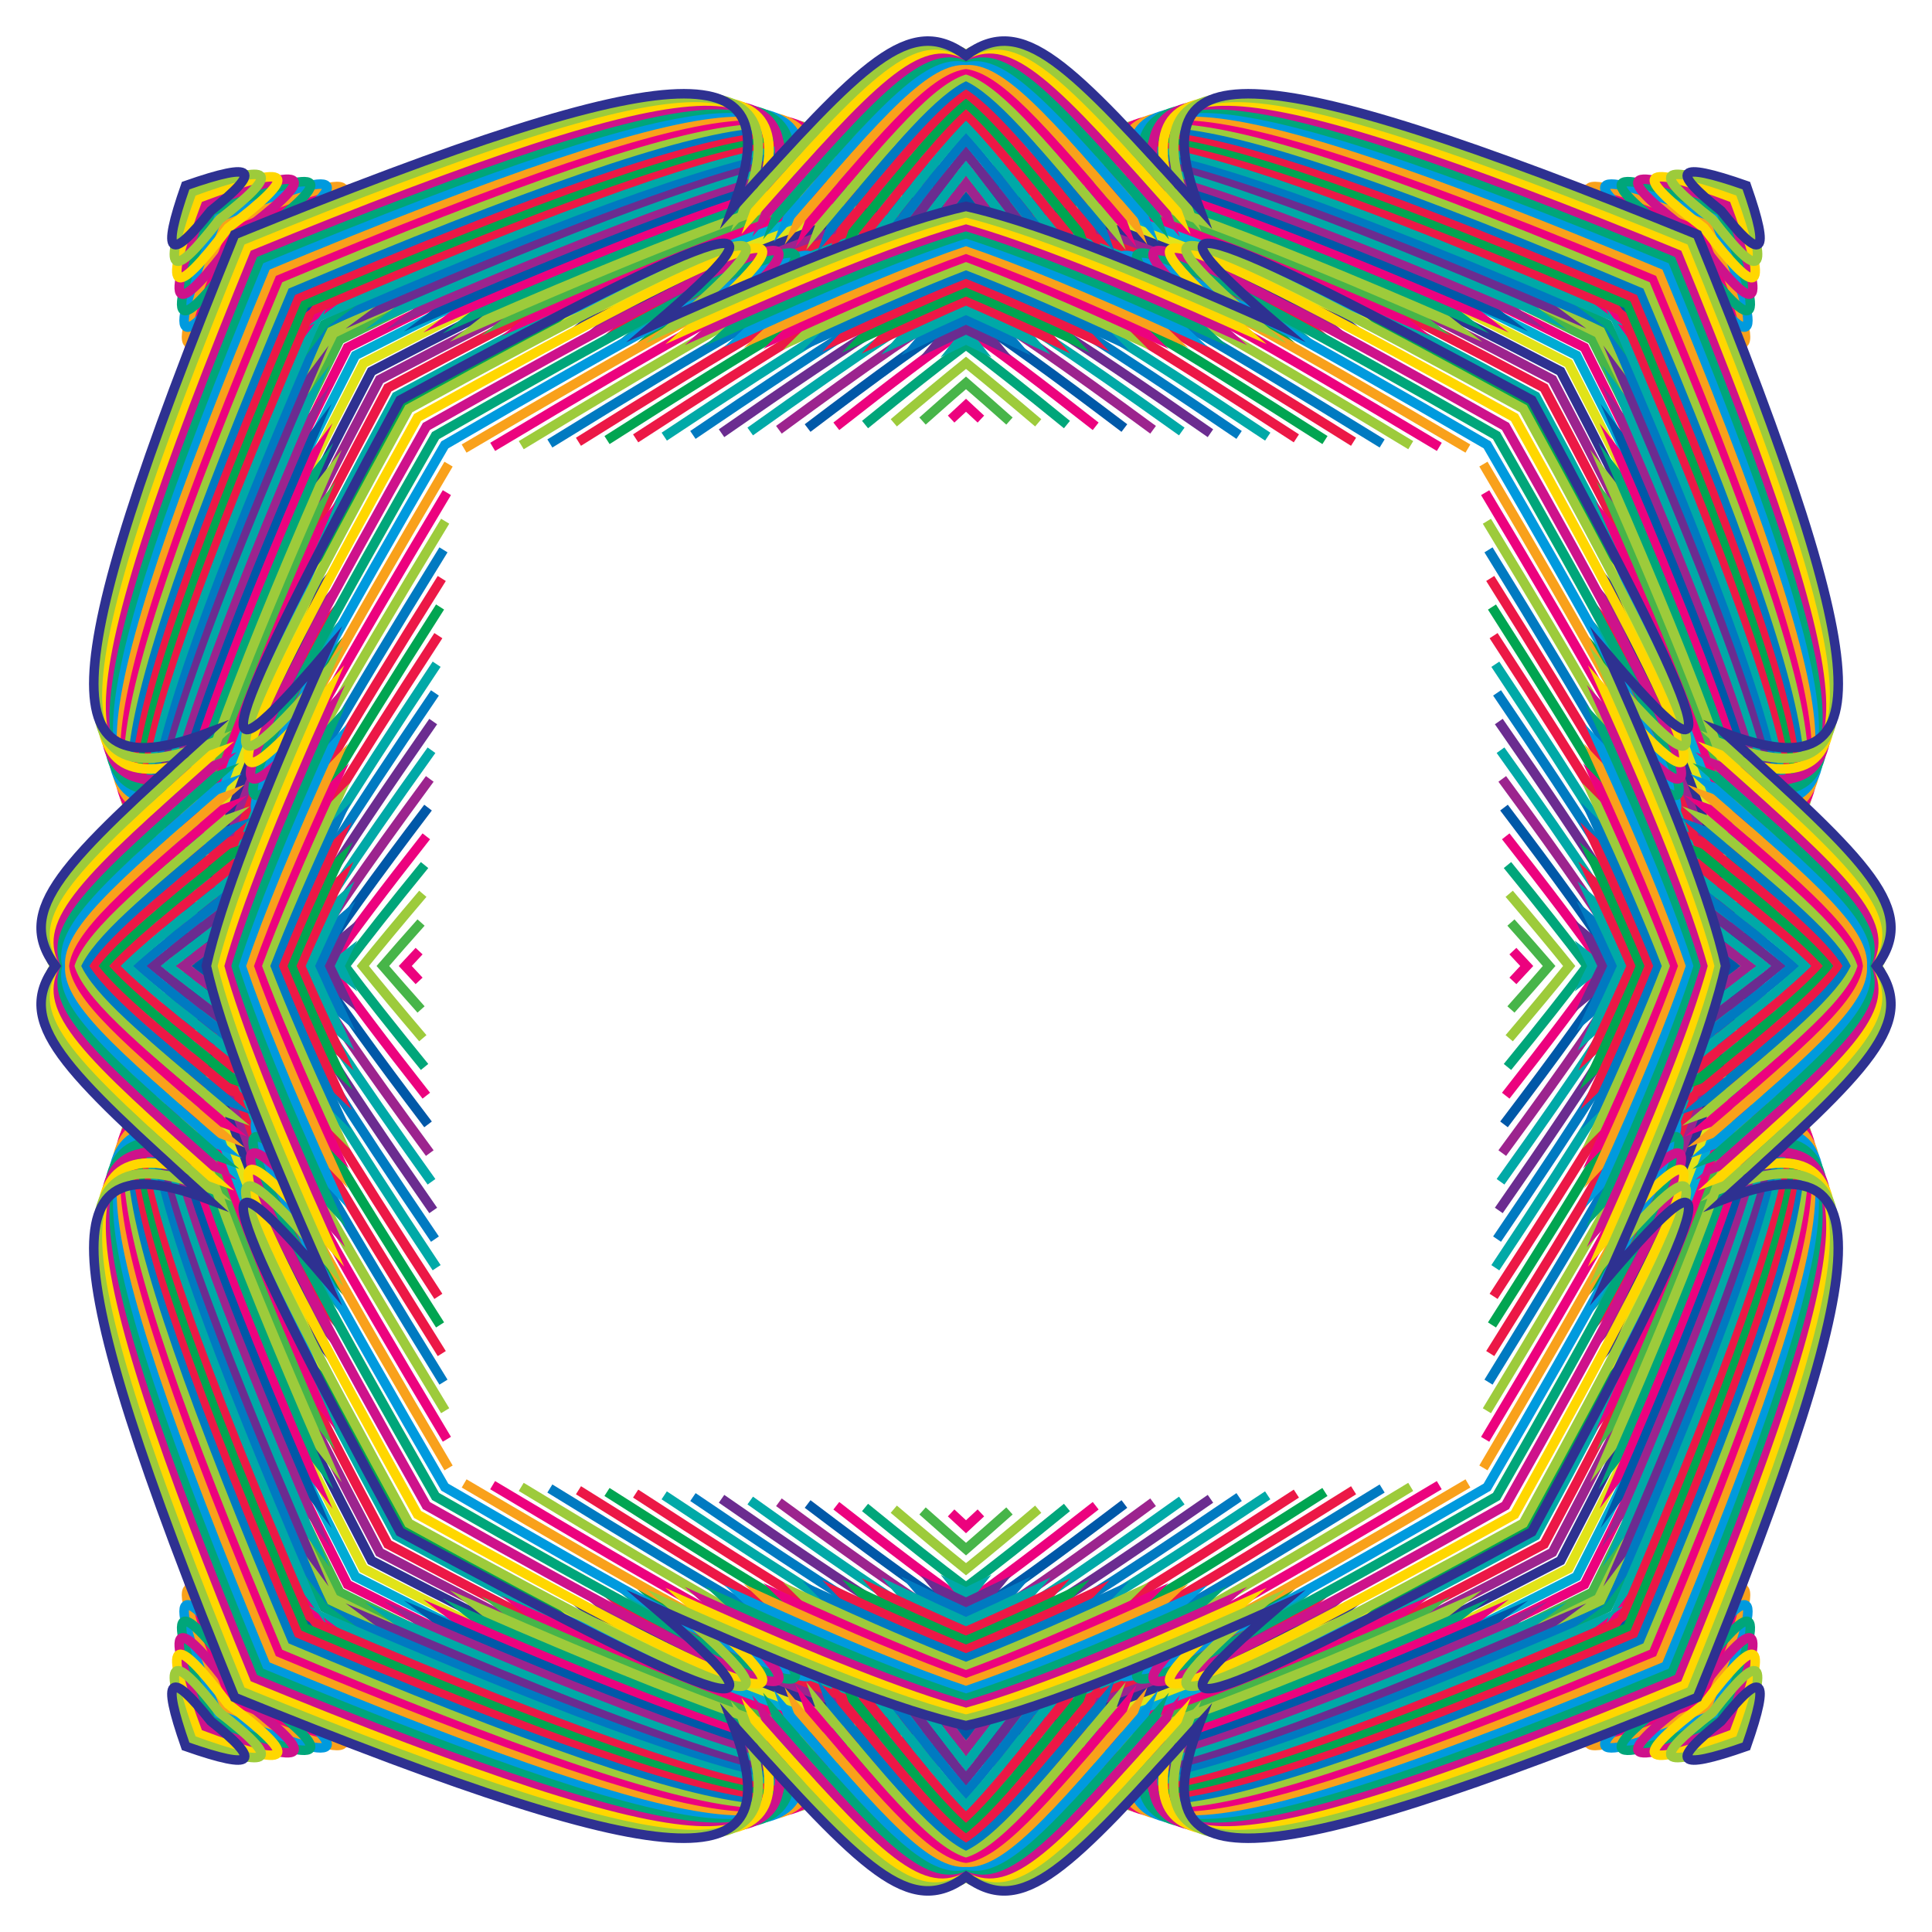 <?xml version="1.0" encoding="UTF-8"?>
<!DOCTYPE svg  PUBLIC '-//W3C//DTD SVG 1.1//EN'  'http://www.w3.org/Graphics/SVG/1.1/DTD/svg11.dtd'>
<svg enable-background="new 0 0 1671.097 1671.097" version="1.1" viewBox="0 0 1671.1 1671.1" xml:space="preserve" xmlns="http://www.w3.org/2000/svg">

	
		
			<path d="m1320.9 350.21c163.48 299.39 176.87 350.23 68.878 224.74 54.278 121.98 86.713 205.86 99.847 260.6-13.134 54.742-45.57 138.62-99.847 260.6 107.99-125.49 94.604-74.65-68.878 224.74-299.39 163.48-350.23 176.87-224.74 68.878-121.98 54.278-205.86 86.713-260.6 99.847-54.742-13.134-138.62-45.57-260.6-99.847 125.49 107.99 74.65 94.604-224.74-68.878-163.48-299.39-176.87-350.23-68.878-224.74-54.278-121.98-86.713-205.86-99.847-260.6 13.134-54.742 45.57-138.62 99.847-260.6-107.99 125.49-94.604 74.65 68.878-224.74 299.39-163.48 350.23-176.87 224.74-68.878 121.98-54.278 205.86-86.713 260.6-99.847 54.742 13.134 138.62 45.57 260.6 99.847-125.49-107.99-74.65-94.604 224.74 68.878z" fill="none" stroke="#00A551" stroke-miterlimit="22.926" stroke-width="8.245"/>
		
		
			<path d="m1328.3 342.8c159 294.96 170.42 343.02 62.499 215.78 58.948 132.96 92.624 221.57 104.15 276.97-11.53 55.395-45.206 144.01-104.15 276.97 107.92-127.24 96.506-79.177-62.499 215.78-294.96 159-343.02 170.42-215.78 62.499-132.96 58.948-221.57 92.624-276.97 104.15-55.395-11.53-144.01-45.206-276.97-104.15 127.24 107.92 79.177 96.506-215.78-62.499-159-294.96-170.42-343.02-62.499-215.78-58.948-132.96-92.624-221.57-104.15-276.97 11.53-55.395 45.206-144.01 104.15-276.97-107.92 127.24-96.506 79.177 62.499-215.78 294.96-159 343.02-170.42 215.78-62.499 132.96-58.948 221.57-92.624 276.97-104.15 55.395 11.53 144.01 45.206 276.97 104.15-127.24-107.92-79.177-96.506 215.78 62.499z" fill="none" stroke="#00A9A7" stroke-miterlimit="22.926" stroke-width="8.245"/>
		
		
			<path d="m1335.6 335.51c154.58 290.34 164.06 335.61 56.235 206.71 63.891 144.62 98.65 237.81 108.1 293.34-9.453 55.526-44.212 148.72-108.1 293.34 107.83-128.91 98.343-83.634-56.235 206.71-290.34 154.58-335.61 164.06-206.71 56.235-144.62 63.891-237.81 98.65-293.34 108.1-55.526-9.453-148.72-44.212-293.34-108.1 128.91 107.83 83.634 98.343-206.71-56.235-154.58-290.34-164.06-335.61-56.235-206.71-63.891-144.62-98.65-237.81-108.1-293.34 9.453-55.526 44.212-148.72 108.1-293.34-107.83 128.91-98.343 83.634 56.235-206.71 290.34-154.58 335.61-164.06 206.71-56.235 144.62-63.891 237.81-98.65 293.34-108.1 55.526 9.453 148.72 44.212 293.34 108.1-128.91-107.83-83.634-98.343 206.71 56.235z" fill="none" stroke="#EC1846" stroke-miterlimit="22.926" stroke-width="8.245"/>
		
		
			<path d="m1342.8 328.32c150.19 285.54 157.8 328.02 50.078 197.52 69.156 157.06 104.81 254.65 111.63 309.7-6.817 55.052-42.469 152.64-111.63 309.7 107.73-130.49 100.11-88.02-50.078 197.52-285.54 150.19-328.02 157.8-197.52 50.078-157.06 69.156-254.65 104.81-309.7 111.63-55.052-6.817-152.64-42.469-309.7-111.63 130.49 107.73 88.02 100.11-197.52-50.078-150.19-285.54-157.8-328.02-50.078-197.52-69.157-157.06-104.81-254.65-111.63-309.7 6.817-55.052 42.469-152.64 111.63-309.7-107.73 130.49-100.11 88.02 50.078-197.52 285.54-150.19 328.02-157.8 197.52-50.078 157.06-69.157 254.65-104.81 309.7-111.63 55.052 6.817 152.64 42.469 309.7 111.63-130.49-107.73-88.02-100.11 197.52 50.078z" fill="none" stroke="#9C248E" stroke-miterlimit="22.926" stroke-width="8.245"/>
		
		
			<path d="m1349.9 321.24c145.85 280.57 151.63 320.24 44.022 188.24 74.818 170.47 111.13 272.21 114.63 326.07-3.498 53.856-39.812 155.6-114.63 326.07 107.6-132 101.82-92.332-44.022 188.24-280.57 145.85-320.24 151.63-188.24 44.022-170.47 74.818-272.21 111.13-326.07 114.63-53.856-3.498-155.6-39.811-326.07-114.63 132 107.6 92.332 101.82-188.24-44.022-145.85-280.57-151.63-320.24-44.022-188.24-74.818-170.47-111.13-272.21-114.63-326.07 3.498-53.856 39.812-155.6 114.63-326.07-107.6 132-101.82 92.332 44.022-188.24 280.57-145.85 320.24-151.63 188.24-44.022 170.47-74.818 272.21-111.13 326.07-114.63 53.856 3.498 155.6 39.812 326.07 114.63-132-107.6-92.332-101.82 188.24 44.022z" fill="none" stroke="#2E3191" stroke-miterlimit="22.926" stroke-width="8.245"/>
		
		
			<path d="m1356.8 314.32c141.92 275.05 145.82 311.99 37.81 179.12 81.424 184.91 118.25 290.36 117.45 342.11 0.8 51.746-36.028 157.2-117.45 342.11 108.01-132.87 104.11-95.933-37.81 179.12-275.05 141.92-311.99 145.82-179.12 37.81-184.91 81.424-290.36 118.25-342.11 117.45-51.746 0.8-157.2-36.028-342.11-117.45 132.87 108.01 95.933 104.11-179.12-37.81-141.92-275.05-145.82-311.99-37.81-179.12-81.424-184.91-118.25-290.36-117.45-342.11-0.8-51.746 36.028-157.2 117.45-342.11-108.01 132.87-104.11 95.933 37.81-179.12 275.05-141.92 311.99-145.82 179.12-37.81 184.91-81.424 290.36-118.25 342.11-117.45 51.746-0.8 157.2 36.028 342.11 117.45-132.87-108.01-95.933-104.11 179.12 37.81z" fill="none" stroke="#E1E319" stroke-miterlimit="22.926" stroke-width="8.245"/>
		
		
			<path d="m1363.7 307.41c137.62 269.76 139.76 303.89 31.914 169.67 88.3 201.12 125.07 309.97 118.88 358.47 6.192 48.5-30.578 157.35-118.88 358.47 107.85-134.21 105.71-100.09-31.914 169.67-269.76 137.62-303.89 139.76-169.67 31.914-201.12 88.3-309.97 125.07-358.47 118.88-48.5 6.192-157.35-30.578-358.47-118.88 134.21 107.85 100.09 105.71-169.67-31.914-137.62-269.76-139.76-303.89-31.914-169.67-88.3-201.12-125.07-309.97-118.88-358.47-6.192-48.5 30.578-157.35 118.88-358.47-107.85 134.21-105.71 100.09 31.914-169.67 269.76-137.62 303.89-139.76 169.67-31.914 201.12-88.3 309.97-125.07 358.47-118.88 48.5-6.192 157.35 30.578 358.47 118.88-134.21-107.85-100.09-105.71 169.67 31.914z" fill="none" stroke="#00ABD4" stroke-miterlimit="22.926" stroke-width="8.245"/>
		
		
			<path d="m1370.5 300.58c133.36 264.31 133.76 295.62 26.101 160.15 96.163 219.64 132.26 331.22 118.97 374.82 13.293 43.6-22.808 155.18-118.97 374.82 107.66-135.47 107.26-104.16-26.101 160.15-264.31 133.36-295.62 133.76-160.15 26.101-219.64 96.163-331.22 132.26-374.82 118.97-43.6 13.293-155.18-22.808-374.82-118.97 135.47 107.66 104.16 107.26-160.15-26.101-133.36-264.31-133.76-295.62-26.101-160.15-96.163-219.64-132.26-331.22-118.97-374.82-13.293-43.6 22.808-155.18 118.97-374.82-107.66 135.47-107.26 104.16 26.101-160.15 264.31-133.36 295.62-133.76 160.15-26.101 219.64-96.163 331.22-132.26 374.82-118.97 43.6-13.293 155.18 22.808 374.82 118.97-135.47-107.66-104.16-107.26 160.15 26.101z" fill="none" stroke="#EC027E" stroke-miterlimit="22.926" stroke-width="8.245"/>
		
		
			<path d="m1377.3 293.83c129.11 258.69 127.82 287.19 20.366 150.55 105.7 242.06 140.06 355.2 116.77 391.17 23.296 35.978-11.071 149.11-116.77 391.17 107.45-136.64 108.75-108.15-20.366 150.55-258.69 129.11-287.19 127.82-150.55 20.366-242.06 105.7-355.2 140.06-391.17 116.77-35.978 23.296-149.11-11.071-391.17-116.77 136.64 107.45 108.15 108.75-150.55-20.366-129.11-258.69-127.82-287.19-20.366-150.55-105.7-242.06-140.06-355.2-116.77-391.17-23.296-35.978 11.071-149.11 116.77-391.17-107.45 136.64-108.75 108.15 20.366-150.55 258.69-129.11 287.19-127.82 150.55-20.366 242.06-105.7 355.2-140.06 391.17-116.77 35.978-23.296 149.11 11.071 391.17 116.77-136.64-107.45-108.15-108.75 150.55 20.366z" fill="none" stroke="#47B549" stroke-miterlimit="22.926" stroke-width="8.245"/>
		
		
			<path d="m1383.9 287.15c124.89 252.92 121.92 278.59 14.703 140.87 119.33 273.97 149.26 385.66 108.78 407.52 40.483 21.863 10.549 133.55-108.78 407.52 107.22-137.72 110.19-112.05-14.703 140.87-252.92 124.89-278.59 121.92-140.87 14.703-273.97 119.33-385.66 149.26-407.52 108.78-21.863 40.483-133.55 10.549-407.52-108.78 137.72 107.22 112.05 110.19-140.87-14.703-124.89-252.92-121.92-278.59-14.703-140.87-119.33-273.97-149.26-385.66-108.78-407.52-40.483-21.863-10.548-133.55 108.78-407.52-107.22 137.72-110.19 112.05 14.703-140.87 252.92-124.89 278.59-121.92 140.87-14.703 273.97-119.33 385.66-149.26 407.52-108.78 21.863-40.483 133.55-10.548 407.52 108.78-137.72-107.22-112.05-110.19 140.87 14.703zm77.542 548.39c-4.197-1.115-8.594-2.446-13.186-3.98 1.928 1.345 3.832 2.672 5.711 3.98-1.88 1.308-3.784 2.635-5.711 3.98 4.593-1.534 8.989-2.865 13.186-3.98zm-625.94-625.94c-1.115 4.197-2.446 8.594-3.98 13.186 1.345-1.928 2.672-3.832 3.98-5.711 1.308 1.88 2.635 3.784 3.98 5.711-1.534-4.593-2.865-8.989-3.98-13.186zm-625.94 625.94c4.197 1.115 8.594 2.446 13.186 3.98-1.928-1.345-3.832-2.672-5.711-3.98 1.88-1.308 3.784-2.635 5.711-3.98-4.593 1.534-8.989 2.865-13.186 3.98zm625.94 625.94c1.115-4.197 2.446-8.594 3.98-13.186-1.345 1.928-2.672 3.832-3.98 5.711-1.308-1.88-2.635-3.784-3.98-5.711 1.534 4.593 2.865 8.989 3.98 13.186z" fill="none" stroke="#9DCB3B" stroke-miterlimit="22.926" stroke-width="11.39"/>
		
		
			<path d="m1390.5 280.55c120.68 247 116.06 269.84 9.108 131.13 159.63 367.39 161.93 447.94 50.744 410.46 6.589 4.684 12.9 9.148 18.935 13.409-6.035 4.261-12.346 8.726-18.935 13.409 111.18-37.482 108.89 43.072-50.744 410.46 106.95-138.72 111.58-115.87-9.108 131.13-247 120.68-269.84 116.06-131.13 9.108-367.39 159.63-447.94 161.93-410.46 50.744-4.684 6.589-9.148 12.9-13.409 18.935-4.261-6.035-8.726-12.346-13.409-18.935 37.482 111.18-43.072 108.89-410.46-50.744 138.72 106.95 115.87 111.58-131.13-9.108-120.68-247-116.06-269.84-9.108-131.13-159.63-367.39-161.93-447.94-50.744-410.46-6.589-4.684-12.9-9.148-18.935-13.409 6.035-4.261 12.346-8.726 18.935-13.409-111.18 37.482-108.89-43.072 50.744-410.46-106.95 138.72-111.58 115.87 9.108-131.13 247-120.68 269.84-116.06 131.13-9.108 367.39-159.63 447.94-161.93 410.46-50.744 4.684-6.589 9.148-12.9 13.409-18.935 4.261 6.035 8.726 12.346 13.409 18.935-37.482-111.18 43.072-108.89 410.46 50.744-138.72-106.95-115.87-111.58 131.13 9.108z" fill="none" stroke="#00A67A" stroke-miterlimit="22.926" stroke-width="8.245"/>
		
		
			<path d="m1397.1 274.01c116.49 240.92 110.24 260.94 3.577 121.32 162.11 373.95 164.6 455.72 51.835 417.38 11.388 8.238 21.957 15.822 31.71 22.835-9.753 7.013-20.322 14.598-31.71 22.835 112.76-38.339 110.28 43.435-51.835 417.38 106.66-139.62 112.91-119.6-3.577 121.32-240.92 116.49-260.94 110.24-121.32 3.577-373.95 162.11-455.72 164.6-417.38 51.835-8.238 11.388-15.822 21.957-22.835 31.71-7.013-9.753-14.597-20.322-22.835-31.71 38.339 112.76-43.435 110.28-417.38-51.835 139.62 106.66 119.6 112.91-121.32-3.577-116.49-240.92-110.24-260.94-3.577-121.32-162.11-373.95-164.6-455.72-51.835-417.38-11.389-8.238-21.957-15.822-31.71-22.835 9.754-7.013 20.322-14.597 31.71-22.835-112.76 38.339-110.28-43.435 51.835-417.38-106.66 139.62-112.91 119.6 3.577-121.32 240.92-116.49 260.94-110.24 121.32-3.577 373.95-162.11 455.72-164.6 417.38-51.835 8.238-11.389 15.822-21.957 22.835-31.71 7.013 9.754 14.598 20.322 22.835 31.71-38.339-112.76 43.435-110.28 417.38 51.835-139.62-106.66-119.6-112.91 121.32 3.577z" fill="none" stroke="#EC027E" stroke-miterlimit="22.926" stroke-width="8.245"/>
		
		
			<path d="m1403.6 267.54c112.3 234.69 104.45 251.88-1.892 111.45 164.6 380.5 167.28 463.49 52.926 424.3 16.336 12.014 31.001 22.686 44.011 32.259-13.011 9.572-27.675 20.244-44.011 32.259 114.35-39.19 111.68 43.802-52.926 424.3 106.34-140.43 114.19-123.24 1.892 111.45-234.69 112.3-251.88 104.45-111.45-1.892-380.5 164.6-463.49 167.28-424.3 52.926-12.014 16.336-22.686 31.001-32.259 44.011-9.572-13.011-20.244-27.675-32.259-44.011 39.19 114.35-43.802 111.68-424.3-52.926 140.43 106.34 123.24 114.19-111.45 1.892-112.3-234.69-104.45-251.88 1.892-111.45-164.6-380.5-167.28-463.49-52.926-424.3-16.336-12.014-31.001-22.686-44.011-32.259 13.011-9.572 27.675-20.244 44.011-32.259-114.35 39.19-111.68-43.802 52.926-424.3-106.34 140.43-114.19 123.24-1.892-111.45 234.69-112.3 251.88-104.45 111.45 1.892 380.5-164.6 463.49-167.28 424.3-52.926 12.014-16.336 22.686-31.001 32.259-44.011 9.572 13.011 20.244 27.675 32.259 44.011-39.19-114.35 43.802-111.68 424.3 52.926-140.43-106.34-123.24-114.19 111.45-1.892z" fill="none" stroke="#0058A8" stroke-miterlimit="22.926" stroke-width="8.245"/>
		
		
			<path d="m1410 261.13c108.12 228.31 98.678 242.67-7.303 101.52 167.09 387.04 169.96 471.25 54.017 431.22 21.438 16.02 40.028 29.733 55.805 41.679-15.777 11.947-34.366 25.66-55.805 41.679 115.95-40.037 113.08 44.175-54.017 431.22 105.98-141.14 115.42-126.79 7.303 101.52-228.31 108.12-242.67 98.678-101.52-7.303-387.04 167.09-471.25 169.96-431.22 54.017-16.02 21.438-29.733 40.028-41.679 55.805-11.947-15.777-25.66-34.366-41.679-55.805 40.037 115.95-44.175 113.08-431.22-54.017 141.14 105.98 126.79 115.42-101.52 7.303-108.12-228.31-98.678-242.67 7.303-101.52-167.09-387.04-169.96-471.25-54.017-431.22-21.438-16.02-40.028-29.733-55.805-41.679 15.777-11.947 34.366-25.66 55.805-41.679-115.95 40.037-113.08-44.175 54.017-431.22-105.98 141.14-115.42 126.79-7.303-101.52 228.31-108.12 242.67-98.678 101.52 7.303 387.04-167.09 471.25-169.96 431.22-54.017 16.02-21.438 29.733-40.028 41.679-55.805 11.947 15.777 25.66 34.366 41.679 55.805-40.037-115.95 44.175-113.08 431.22 54.017-141.14-105.98-126.79-115.42 101.52-7.303z" fill="none" stroke="#9C248E" stroke-miterlimit="22.926" stroke-width="8.245"/>
		
		
			<path d="m1416.3 254.77c103.93 221.78 92.928 233.3-12.659 91.542 169.59 393.58 172.65 479.02 55.107 438.14 26.703 20.258 49.031 36.948 67.049 51.097-18.019 14.149-40.346 30.839-67.049 51.097 117.54-40.88 114.48 44.553-55.107 438.14 105.59-141.76 116.59-130.24 12.659 91.542-221.78 103.93-233.3 92.928-91.542-12.659-393.58 169.59-479.02 172.65-438.14 55.107-20.258 26.703-36.948 49.031-51.097 67.049-14.149-18.019-30.839-40.346-51.097-67.049 40.879 117.54-44.553 114.48-438.14-55.107 141.76 105.59 130.24 116.59-91.542 12.659-103.93-221.78-92.928-233.3 12.659-91.542-169.59-393.58-172.65-479.02-55.107-438.14-26.703-20.258-49.031-36.948-67.049-51.097 18.018-14.149 40.346-30.839 67.049-51.097-117.54 40.879-114.48-44.553 55.107-438.14-105.59 141.76-116.59 130.24-12.659-91.542 221.78-103.93 233.3-92.928 91.542 12.659 393.58-169.59 479.02-172.65 438.14-55.107 20.258-26.703 36.948-49.031 51.097-67.049 14.149 18.018 30.839 40.346 51.097 67.049-40.88-117.54 44.553-114.48 438.14 55.107-141.76-105.59-130.24-116.59 91.542-12.659z" fill="none" stroke="#00A9A7" stroke-miterlimit="22.926" stroke-width="8.245"/>
		
		
			<path d="m1422.6 248.47c99.746 215.1 87.191 223.78-17.961 81.507 172.09 400.12 175.35 486.77 56.198 445.05 32.135 24.735 57.996 44.318 77.694 60.513-19.698 16.194-45.56 35.778-77.694 60.513 119.15-41.717 115.89 44.935-56.198 445.05 105.15-142.27 117.71-133.59 17.961 81.507-215.1 99.746-223.78 87.191-81.507-17.961-400.12 172.09-486.77 175.35-445.05 56.198-24.735 32.135-44.318 57.996-60.513 77.694-16.194-19.698-35.777-45.56-60.513-77.694 41.717 119.15-44.935 115.89-445.05-56.198 142.27 105.15 133.59 117.71-81.507 17.961-99.746-215.1-87.191-223.78 17.962-81.507-172.09-400.12-175.35-486.77-56.198-445.05-32.135-24.735-57.996-44.318-77.694-60.513 19.698-16.194 45.56-35.777 77.694-60.513-119.15 41.717-115.89-44.935 56.198-445.05-105.15 142.27-117.71 133.59-17.962-81.507 215.1-99.746 223.78-87.191 81.507 17.962 400.12-172.09 486.77-175.35 445.05-56.198 24.735-32.135 44.318-57.996 60.513-77.694 16.194 19.698 35.778 45.56 60.513 77.694-41.717-119.15 44.935-115.89 445.05 56.198-142.27-105.15-133.59-117.71 81.506-17.962z" fill="none" stroke="#6B2C90" stroke-miterlimit="22.926" stroke-width="8.245"/>
		
		
			<path d="m1428.9 242.23c95.548 208.27 81.462 214.1-23.212 71.419 174.6 406.65 178.05 494.52 57.289 451.97 37.736 29.453 66.908 51.824 87.682 69.926-20.774 18.102-49.946 40.473-87.682 69.926 120.76-42.549 117.31 45.322-57.289 451.97 104.67-142.68 118.76-136.85 23.212 71.419-208.27 95.548-214.1 81.462-71.419-23.212-406.65 174.6-494.52 178.05-451.97 57.289-29.453 37.736-51.824 66.908-69.926 87.682-18.101-20.774-40.473-49.946-69.926-87.682 42.55 120.76-45.322 117.31-451.97-57.289 142.68 104.67 136.85 118.76-71.419 23.212-95.548-208.27-81.462-214.1 23.212-71.419-174.6-406.65-178.05-494.52-57.289-451.97-37.736-29.453-66.908-51.824-87.682-69.926 20.774-18.101 49.946-40.473 87.682-69.926-120.76 42.55-117.31-45.322 57.289-451.97-104.67 142.68-118.76 136.85-23.212-71.419 208.27-95.548 214.1-81.462 71.419 23.212 406.65-174.6 494.52-178.05 451.97-57.289 29.453-37.736 51.824-66.908 69.926-87.682 18.102 20.774 40.473 49.946 69.926 87.682-42.549-120.76 45.322-117.31 451.97 57.289-142.68-104.67-136.85-118.76 71.419-23.212z" fill="none" stroke="#007AC1" stroke-miterlimit="22.926" stroke-width="8.245"/>
		
		
			<path d="m1435.1 236.04c91.336 201.27 75.738 204.27-28.413 61.282 177.11 413.18 180.75 502.27 58.38 458.89 43.506 34.411 75.741 59.442 96.946 79.336-21.205 19.894-53.44 44.925-96.946 79.336 122.37-43.378 118.73 45.714-58.38 458.89 104.15-142.99 119.75-139.99 28.413 61.282-201.27 91.336-204.27 75.738-61.282-28.413-413.18 177.11-502.27 180.75-458.89 58.38-34.411 43.506-59.442 75.741-79.336 96.946-19.894-21.205-44.925-53.44-79.336-96.946 43.378 122.37-45.714 118.73-458.89-58.38 142.99 104.15 139.99 119.75-61.282 28.413-91.336-201.27-75.738-204.27 28.413-61.282-177.11-413.18-180.75-502.27-58.38-458.89-43.506-34.411-75.741-59.442-96.946-79.336 21.205-19.894 53.44-44.925 96.946-79.336-122.37 43.378-118.73-45.714 58.38-458.89-104.15 142.99-119.75 139.99-28.413-61.282 201.27-91.336 204.27-75.738 61.282 28.413 413.18-177.11 502.27-180.75 458.89-58.38 34.411-43.506 59.442-75.741 79.336-96.946 19.894 21.205 44.925 53.44 79.336 96.946-43.378-122.37 45.714-118.73 458.89 58.38-142.99-104.15-139.99-119.75 61.282-28.413z" fill="none" stroke="#00A9A7" stroke-miterlimit="22.926" stroke-width="8.245"/>
		
		
			<path d="m1441.2 229.9c87.105 194.12 70.011 194.27-33.564 51.095 179.63 419.7 183.47 510.01 59.471 465.81 49.439 39.606 84.467 67.144 105.42 88.744-20.948 21.6-55.976 49.138-105.42 88.744 124-44.201 120.16 46.111-59.471 465.81 103.58-143.17 120.67-143.03 33.564 51.095-194.12 87.105-194.27 70.011-51.095-33.564-419.7 179.63-510.01 183.47-465.81 59.471-39.606 49.439-67.144 84.467-88.744 105.42-21.6-20.948-49.138-55.976-88.744-105.42 44.201 124-46.111 120.16-465.81-59.471 143.17 103.58 143.03 120.67-51.095 33.564-87.105-194.12-70.011-194.27 33.564-51.095-179.63-419.7-183.47-510.01-59.471-465.81-49.439-39.606-84.467-67.144-105.42-88.744 20.948-21.6 55.976-49.138 105.42-88.744-124 44.201-120.16-46.111 59.471-465.81-103.58 143.17-120.67 143.03-33.564-51.095 194.12-87.105 194.27-70.011 51.095 33.564 419.7-179.63 510.01-183.47 465.81-59.471 39.606-49.439 67.144-84.467 88.744-105.42 21.6 20.948 49.138 55.976 88.744 105.42-44.201-124 46.111-120.16 465.81 59.471-143.17-103.58-143.03-120.67 51.095-33.564z" fill="none" stroke="#EC1846" stroke-miterlimit="22.926" stroke-width="8.245"/>
		
		
			<path d="m1447.3 223.81c82.85 186.81 64.277 184.1-38.667 40.86 182.15 426.22 186.18 517.75 60.562 472.73 55.526 45.028 93.051 74.896 113.02 98.149-19.968 23.253-57.493 53.121-113.02 98.149 125.62-45.02 121.59 46.512-60.562 472.73 102.94-143.24 121.52-145.95 38.667 40.86-186.81 82.85-184.1 64.277-40.86-38.667-426.22 182.15-517.75 186.18-472.73 60.562-45.028 55.526-74.896 93.051-98.149 113.02-23.253-19.968-53.121-57.493-98.149-113.02 45.02 125.62-46.512 121.59-472.73-60.562 143.24 102.94 145.95 121.52-40.86 38.667-82.85-186.81-64.277-184.1 38.667-40.86-182.15-426.22-186.18-517.75-60.562-472.73-55.526-45.028-93.051-74.896-113.02-98.149 19.968-23.253 57.493-53.121 113.02-98.149-125.62 45.02-121.59-46.512 60.562-472.73-102.94 143.24-121.52 145.95-38.667-40.86 186.81-82.85 184.1-64.277 40.86 38.667 426.22-182.15 517.75-186.18 472.73-60.562 45.028-55.526 74.896-93.051 98.149-113.02 23.253 19.968 53.121 57.493 98.149 113.02-45.02-125.62 46.512-121.59 472.73 60.562-143.24-102.94-145.95-121.52 40.86-38.667z" fill="none" stroke="#00A551" stroke-miterlimit="22.926" stroke-width="8.245"/>
		
		<g fill="none" stroke="#EC1846" stroke-miterlimit="22.926" stroke-width="8.245">
			<path d="m1413.5 257.57c180.8 424.83 184.07 515.94 57.724 470.43 61.748 50.665 101.45 82.66 119.68 107.55-18.232 24.892-57.936 56.887-119.68 107.55 126.34-45.507 123.08 45.6-57.724 470.43-424.83 180.8-515.94 184.07-470.43 57.724-50.665 61.748-82.66 101.45-107.55 119.68-24.892-18.232-56.887-57.936-107.55-119.68 45.507 126.34-45.6 123.08-470.43-57.724-180.8-424.83-184.07-515.94-57.724-470.43-61.748-50.665-101.45-82.66-119.68-107.55 18.232-24.892 57.936-56.887 119.68-107.55-126.34 45.507-123.08-45.6 57.724-470.43 424.83-180.8 515.94-184.07 470.43-57.724 50.665-61.748 82.66-101.45 107.55-119.68 24.892 18.232 56.887 57.936 107.55 119.68-45.507-126.34 45.6-123.08 470.43 57.724z"/>
			<path d="m1453.3 1453.3c-176.06 77.14-173.9 59.226-38.236-38.236 97.462-135.66 115.38-137.82 38.236 38.236z"/>
			<path d="m217.77 1453.3c-77.14-176.06-59.226-173.9 38.236-38.236 135.66 97.462 137.82 115.38-38.236 38.236z"/>
			<path d="m217.77 217.77c176.06-77.14 173.9-59.226 38.236 38.236-97.462 135.66-115.38 137.82-38.236-38.236z"/>
			<path d="m1453.3 217.77c77.14 176.06 59.226 173.9-38.236 38.236-135.66-97.462-137.82-115.38 38.236-38.236z"/>
		</g>
		<g fill="none" stroke="#007AC1" stroke-miterlimit="22.926" stroke-width="8.245">
			<path d="m1419.1 252.02c178.82 422.1 181.16 512.51 54.249 466.58 68.082 56.496 109.62 90.393 125.35 116.95-15.724 26.559-57.266 60.457-125.35 116.95 126.91-45.929 124.57 44.475-54.249 466.58-422.1 178.82-512.51 181.16-466.58 54.249-56.496 68.082-90.393 109.62-116.95 125.35-26.559-15.724-60.457-57.266-116.95-125.35 45.929 126.91-44.475 124.57-466.58-54.249-178.82-422.1-181.16-512.51-54.249-466.58-68.082-56.496-109.62-90.393-125.35-116.95 15.724-26.559 57.266-60.457 125.35-116.95-126.91 45.929-124.57-44.475 54.249-466.58 422.1-178.82 512.51-181.16 466.58-54.249 56.496-68.082 90.393-109.62 116.95-125.35 26.559 15.724 60.457 57.266 116.95 125.35-45.929-126.91 44.475-124.57 466.58 54.249z"/>
			<path d="m1459.3 1459.3c-164.73 71.255-163.61 54.341-36.859-36.859 91.2-126.76 108.11-127.87 36.859 36.859z"/>
			<path d="m211.79 1459.3c-71.255-164.73-54.341-163.61 36.859-36.859 126.76 91.2 127.87 108.11-36.859 36.859z"/>
			<path d="m211.79 211.79c164.73-71.255 163.61-54.341 36.859 36.859-91.2 126.76-108.11 127.87-36.859-36.859z"/>
			<path d="m1459.3 211.79c71.255 164.73 54.341 163.61-36.859 36.859-126.76-91.2-127.87-108.11 36.859-36.859z"/>
		</g>
		<g fill="none" stroke="#9DCB3B" stroke-miterlimit="22.926" stroke-width="8.245">
			<path d="m1424.6 246.49c176.85 419.35 178.26 509.04 50.791 462.71 74.498 62.493 117.52 98.051 129.96 126.35-12.441 28.3-55.466 63.858-129.96 126.35 127.47-46.338 126.06 43.356-50.791 462.71-419.35 176.85-509.04 178.26-462.71 50.791-62.494 74.498-98.051 117.52-126.35 129.96-28.3-12.441-63.858-55.466-126.35-129.96 46.338 127.47-43.356 126.06-462.71-50.791-176.85-419.35-178.26-509.04-50.791-462.71-74.498-62.494-117.52-98.051-129.96-126.35 12.441-28.3 55.466-63.858 129.96-126.35-127.47 46.338-126.06-43.356 50.791-462.71 419.35-176.85 509.04-178.26 462.71-50.791 62.493-74.498 98.051-117.52 126.35-129.96 28.3 12.441 63.858 55.466 126.35 129.96-46.338-127.47 43.356-126.06 462.71 50.791z"/>
			<path d="m1465.2 1465.2c-153.37 65.441-153.23 49.512-35.447-35.447 84.959-117.78 100.89-117.93 35.447 35.447z"/>
			<path d="m205.85 1465.2c-65.441-153.37-49.512-153.23 35.447-35.447 117.78 84.959 117.93 100.89-35.447 35.447z"/>
			<path d="m205.85 205.85c153.37-65.441 153.23-49.512 35.447 35.447-84.959 117.78-100.89 117.93-35.447-35.447z"/>
			<path d="m1465.2 205.85c65.441 153.37 49.512 153.23-35.447 35.447-117.78-84.959-117.93-100.89 35.447-35.447z"/>
		</g>
		<g fill="none" stroke="#EC027E" stroke-miterlimit="22.926" stroke-width="8.245">
			<path d="m1430.1 240.98c174.88 416.57 175.37 505.55 47.351 458.82 80.961 68.626 125.11 105.59 133.51 135.75-8.401 30.158-52.546 67.121-133.51 135.75 128.02-46.736 127.53 42.244-47.351 458.82-416.57 174.88-505.55 175.37-458.82 47.351-68.626 80.961-105.59 125.11-135.75 133.51-30.158-8.401-67.121-52.546-135.75-133.51 46.736 128.02-42.244 127.53-458.82-47.351-174.88-416.57-175.37-505.55-47.351-458.82-80.961-68.626-125.11-105.59-133.51-135.75 8.401-30.158 52.546-67.121 133.51-135.75-128.02 46.736-127.53-42.244 47.351-458.82 416.57-174.88 505.55-175.37 458.82-47.351 68.626-80.961 105.59-125.11 135.75-133.51 30.158 8.401 67.121 52.546 135.75 133.51-46.736-128.02 42.244-127.53 458.82 47.351z"/>
			<path d="m1471.1 1471.1c-141.99 59.697-142.75 44.742-33.995-33.995 78.736-108.75 93.692-107.99 33.995 33.995z"/>
			<path d="m199.97 1471.1c-59.697-141.99-44.742-142.75 33.995-33.995 108.75 78.736 107.99 93.692-33.995 33.995z"/>
			<path d="m199.97 199.97c141.99-59.697 142.75-44.742 33.995 33.995-78.736 108.75-93.692 107.99-33.995-33.995z"/>
			<path d="m1471.1 199.97c59.697 141.99 44.742 142.75-33.995 33.995-108.75-78.736-107.99-93.692 33.995-33.995z"/>
		</g>
		<g fill="none" stroke="#F9A11B" stroke-miterlimit="22.926" stroke-width="8.245">
			<path d="m1435.6 235.5c172.93 413.77 172.49 502.03 43.928 454.91 87.432 74.858 132.33 112.97 135.98 145.14-3.641 32.173-48.543 70.283-135.98 145.14 128.56-47.122 129 41.138-43.928 454.91-413.77 172.93-502.03 172.49-454.91 43.928-74.858 87.432-112.97 132.33-145.14 135.98-32.173-3.641-70.283-48.543-145.14-135.98 47.122 128.56-41.138 129-454.91-43.928-172.93-413.77-172.49-502.03-43.927-454.91-87.432-74.858-132.33-112.97-135.98-145.14 3.641-32.173 48.543-70.283 135.98-145.14-128.56 47.122-129-41.138 43.927-454.91 413.77-172.93 502.03-172.49 454.91-43.928 74.858-87.432 112.97-132.33 145.14-135.98 32.173 3.641 70.283 48.543 145.14 135.98-47.122-128.56 41.138-129 454.91 43.928z"/>
			<path d="m1477 1477c-130.58 54.023-132.16 40.032-32.494-32.494 72.526-99.664 86.518-98.084 32.494 32.494z"/>
			<path d="m194.14 1477c-54.023-130.58-40.032-132.16 32.494-32.494 99.664 72.526 98.084 86.518-32.494 32.494z"/>
			<path d="m194.14 194.14c130.58-54.023 132.16-40.032 32.494 32.494-72.526 99.664-86.518 98.084-32.494-32.494z"/>
			<path d="m1477 194.14c54.023 130.58 40.032 132.16-32.494 32.494-99.664-72.526-98.084-86.518 32.494-32.494z"/>
		</g>
		<g fill="none" stroke="#009ADE" stroke-miterlimit="22.926" stroke-width="8.245">
			<path d="m1441.1 230.03c170.98 410.95 169.62 498.49 40.52 450.99 93.873 81.151 139.18 120.15 137.4 154.53 1.783 34.38-43.525 73.381-137.4 154.53 129.1-47.498 130.46 40.038-40.52 450.99-410.95 170.98-498.49 169.62-450.99 40.52-81.151 93.873-120.15 139.18-154.53 137.4-34.38 1.783-73.381-43.525-154.53-137.4 47.498 129.1-40.038 130.46-450.99-40.52-170.98-410.95-169.62-498.49-40.52-450.99-93.873-81.151-139.18-120.15-137.4-154.53-1.783-34.38 43.525-73.381 137.4-154.53-129.1 47.498-130.46-40.038 40.52-450.99 410.95-170.98 498.49-169.62 450.99-40.52 81.151-93.873 120.15-139.18 154.53-137.4 34.38-1.783 73.381 43.525 154.53 137.4-47.498-129.1 40.038-130.46 450.99 40.52z"/>
			<path d="m1482.7 1482.7c-119.14 48.42-121.46 35.386-30.937-30.937 66.323-90.522 79.357-88.204 30.937 30.937z"/>
			<path d="m188.36 1482.7c-48.42-119.14-35.386-121.46 30.937-30.937 90.522 66.323 88.204 79.357-30.937 30.937z"/>
			<path d="m188.36 188.36c119.14-48.42 121.46-35.386 30.937 30.937-66.323 90.522-79.357 88.204-30.937-30.937z"/>
			<path d="m1482.7 188.36c48.42 119.14 35.386 121.46-30.937 30.937-90.522-66.323-88.204-79.357 30.937-30.937z"/>
		</g>
		<g fill="none" stroke="#00A67A" stroke-miterlimit="22.926" stroke-width="8.245">
			<path d="m1446.5 224.57c169.04 408.11 166.76 494.92 37.127 447.06 100.25 87.469 145.63 127.12 137.83 163.92 7.799 36.805-37.582 76.452-137.83 163.92 129.63-47.862 131.91 38.945-37.127 447.05-408.11 169.04-494.92 166.76-447.05 37.127-87.469 100.25-127.12 145.63-163.92 137.83-36.804 7.799-76.452-37.582-163.92-137.83 47.862 129.63-38.945 131.91-447.06-37.127-169.04-408.11-166.76-494.92-37.127-447.05-100.25-87.469-145.63-127.12-137.83-163.92-7.799-36.804 37.582-76.452 137.83-163.92-129.63 47.862-131.91-38.945 37.127-447.06 408.11-169.04 494.92-166.76 447.06-37.127 87.469-100.25 127.12-145.63 163.92-137.83 36.805-7.799 76.452 37.582 163.92 137.83-47.862-129.63 38.945-131.91 447.06 37.127z"/>
			<path d="m1488.4 1488.4c-107.68 42.89-110.64 30.81-29.312-29.312 60.121-81.332 72.202-78.366 29.312 29.312z"/>
			<path d="m182.65 1488.4c-42.89-107.68-30.81-110.64 29.311-29.312 81.332 60.121 78.366 72.202-29.311 29.312z"/>
			<path d="m182.65 182.65c107.68-42.89 110.64-30.81 29.312 29.311-60.121 81.332-72.202 78.366-29.312-29.311z"/>
			<path d="m1488.4 182.65c42.89 107.68 30.81 110.64-29.312 29.312-81.332-60.121-78.366-72.202 29.312-29.312z"/>
		</g>
		<g fill="none" stroke="#CE128B" stroke-miterlimit="22.926" stroke-width="8.245">
			<path d="m1452 219.14c167.1 405.25 163.91 491.32 33.749 443.1 106.52 93.779 151.67 133.85 137.34 173.31 14.326 39.462-30.823 79.53-137.34 173.31 130.16-48.216 133.35 37.857-33.749 443.1-405.25 167.1-491.32 163.91-443.1 33.749-93.779 106.52-133.85 151.67-173.31 137.34-39.462 14.326-79.53-30.823-173.31-137.34 48.216 130.16-37.857 133.35-443.1-33.749-167.1-405.25-163.91-491.32-33.749-443.1-106.52-93.779-151.67-133.85-137.34-173.31-14.326-39.462 30.823-79.53 137.34-173.31-130.16 48.216-133.35-37.857 33.749-443.1 405.25-167.1 491.32-163.91 443.1-33.749 93.779-106.52 133.85-151.67 173.31-137.34 39.462-14.326 79.53 30.823 173.31 137.34-48.216-130.16 37.857-133.35 443.1 33.749z"/>
			<path d="m1494.1 1494.1c-96.187 37.436-99.703 26.31-27.604-27.604 53.914-72.099 65.04-68.582 27.604 27.604z"/>
			<path d="m177.01 1494.1c-37.436-96.187-26.31-99.703 27.604-27.604 72.099 53.914 68.582 65.04-27.604 27.604z"/>
			<path d="m177.01 177.01c96.187-37.436 99.703-26.31 27.604 27.604-53.914 72.099-65.04 68.582-27.604-27.604z"/>
			<path d="m1494.1 177.01c37.436 96.187 26.31 99.703-27.604 27.604-72.099-53.914-68.582-65.04 27.604-27.604z"/>
		</g>
		<g fill="none" stroke="#FFD700" stroke-miterlimit="22.926" stroke-width="8.245">
			<path d="m1457.4 213.72c165.17 402.36 161.06 487.7 30.385 439.14 112.67 100.05 157.31 140.33 136.03 182.69 21.281 42.36-23.362 82.642-136.03 182.69 130.67-48.559 134.78 36.776-30.385 439.14-402.36 165.17-487.7 161.06-439.14 30.385-100.05 112.67-140.33 157.31-182.69 136.03-42.36 21.281-82.642-23.362-182.69-136.03 48.559 130.67-36.776 134.78-439.14-30.385-165.17-402.36-161.06-487.7-30.385-439.14-112.67-100.05-157.31-140.33-136.03-182.69-21.281-42.36 23.361-82.642 136.03-182.69-130.67 48.559-134.78-36.776 30.385-439.14 402.36-165.17 487.7-161.06 439.14-30.385 100.05-112.67 140.33-157.31 182.69-136.03 42.36-21.281 82.642 23.361 182.69 136.03-48.559-130.67 36.776-134.78 439.14 30.385z"/>
			<path d="m1499.7 1499.7c-84.666 32.062-88.626 21.896-25.798-25.798 47.694-62.828 57.859-58.868 25.798 25.798z"/>
			<path d="m171.44 1499.7c-32.062-84.666-21.896-88.626 25.798-25.798 62.828 47.694 58.869 57.859-25.798 25.798z"/>
			<path d="m171.44 171.44c84.666-32.062 88.626-21.896 25.798 25.798-47.694 62.828-57.859 58.869-25.798-25.798z"/>
			<path d="m1499.7 171.44c32.062 84.666 21.896 88.626-25.798 25.798-62.828-47.694-58.868-57.859 25.798-25.798z"/>
		</g>
		<g fill="none" stroke="#9DCB3B" stroke-miterlimit="22.926" stroke-width="8.245">
			<path d="m1462.8 208.31c163.24 399.46 158.22 484.05 27.035 435.16 118.67 106.26 162.57 146.58 133.99 192.08 28.581 45.495-15.315 85.812-133.99 192.08 131.18-48.892 136.21 35.7-27.035 435.16-399.46 163.24-484.05 158.22-435.16 27.035-106.26 118.67-146.58 162.57-192.08 133.99-45.495 28.581-85.812-15.315-192.08-133.99 48.892 131.18-35.7 136.21-435.16-27.035-163.24-399.46-158.22-484.05-27.035-435.16-118.67-106.26-162.57-146.58-133.99-192.08-28.58-45.495 15.315-85.812 133.99-192.08-131.18 48.892-136.2-35.7 27.035-435.16 399.46-163.24 484.05-158.22 435.16-27.035 106.26-118.67 146.58-162.57 192.08-133.99 45.495-28.58 85.812 15.315 192.08 133.99-48.892-131.18 35.7-136.2 435.16 27.035z"/>
			<path d="m1505.1 1505.1c-73.111 26.774-77.395 17.582-23.866-23.866 41.449-53.529 50.641-49.245 23.866 23.866z"/>
			<path d="m165.95 1505.1c-26.774-73.111-17.582-77.395 23.866-23.866 53.529 41.449 49.245 50.641-23.866 23.866z"/>
			<path d="m165.95 165.95c73.111-26.774 77.395-17.582 23.866 23.866-41.449 53.529-50.641 49.245-23.866-23.866z"/>
			<path d="m1505.1 165.95c26.774 73.111 17.582 77.395-23.866 23.866-53.529-41.449-49.245-50.641 23.866-23.866z"/>
		</g>
		<g fill="none" stroke="#2E3191" stroke-miterlimit="22.926" stroke-width="8.245">
			<path d="m1468.2 202.92c161.32 396.54 155.38 480.38 23.699 431.17 124.52 112.4 167.46 152.6 131.31 201.46 36.149 48.859-6.793 89.055-131.31 201.46 131.68-49.216 137.62 34.629-23.699 431.17-396.54 161.32-480.38 155.38-431.17 23.699-112.4 124.52-152.6 167.46-201.46 131.31-48.859 36.149-89.055-6.793-201.46-131.31 49.216 131.68-34.629 137.62-431.17-23.699-161.32-396.54-155.38-480.38-23.699-431.17-124.52-112.4-167.46-152.6-131.31-201.46-36.149-48.859 6.793-89.055 131.31-201.46-131.68 49.216-137.62-34.629 23.699-431.17 396.54-161.32 480.38-155.38 431.17-23.699 112.4-124.52 152.6-167.46 201.46-131.31 48.859-36.149 89.055 6.793 201.46 131.31-49.216-131.68 34.629-137.62 431.17 23.699z"/>
			<path d="m1510.5 1510.5c-61.514 21.585-65.987 13.391-21.775-21.775 35.166-44.212 43.36-39.739 21.775 21.775z"/>
			<path d="m160.57 1510.5c-21.585-61.514-13.391-65.987 21.775-21.775 44.212 35.166 39.739 43.36-21.775 21.775z"/>
			<path d="m160.57 160.57c61.514-21.585 65.987-13.391 21.775 21.775-35.166 44.212-43.36 39.739-21.775-21.775z"/>
			<path d="m1510.5 160.57c21.585 61.514 13.391 65.987-21.775 21.775-44.212-35.166-39.739-43.36 21.775-21.775z"/>
		</g>
	
	
		<g fill="none" stroke="#EC027E" stroke-miterlimit="22.926" stroke-width="8.245">
			<path d="m1308.6 822.68c4.116 4.402 8.107 8.693 11.975 12.874-3.867 4.181-7.859 8.472-11.975 12.874"/>
			<path d="m848.42 1308.6c-4.402 4.116-8.693 8.107-12.874 11.975-4.181-3.867-8.472-7.859-12.874-11.975"/>
			<path d="m362.5 848.42c-4.116-4.402-8.107-8.693-11.975-12.874 3.867-4.181 7.859-8.472 11.975-12.874"/>
			<path d="m822.68 362.5c4.402-4.116 8.693-8.107 12.874-11.975 4.181 3.867 8.472 7.859 12.874 11.975"/>
		</g>
		<g fill="none" stroke="#47B549" stroke-miterlimit="22.926" stroke-width="8.245">
			<path d="m1306.9 797.95c12.036 13.497 23.044 26.024 33.033 37.597-9.989 11.573-20.997 24.1-33.033 37.597"/>
			<path d="m873.15 1306.9c-13.497 12.036-26.024 23.044-37.597 33.033-11.573-9.989-24.1-20.997-37.597-33.033"/>
			<path d="m364.19 873.15c-12.036-13.497-23.044-26.024-33.033-37.597 9.989-11.573 20.997-24.1 33.033-37.597"/>
			<path d="m797.95 364.19c13.497-12.036 26.024-23.044 37.597-33.033 11.573 9.989 24.1 20.997 37.597 33.033"/>
		</g>
		<g fill="none" stroke="#9DCB3B" stroke-miterlimit="22.926" stroke-width="8.245">
			<path d="m1305.4 773.09c20.051 23.563 37.337 44.357 51.904 62.463-14.567 18.107-31.853 38.901-51.904 62.463"/>
			<path d="m898.01 1305.4c-23.563 20.051-44.357 37.337-62.463 51.904-18.107-14.567-38.9-31.853-62.463-51.904"/>
			<path d="m365.72 898.01c-20.051-23.563-37.337-44.357-51.904-62.463 14.567-18.107 31.853-38.9 51.904-62.463"/>
			<path d="m773.09 365.72c23.563-20.051 44.357-37.337 62.463-51.904 18.107 14.567 38.901 31.853 62.463 51.904"/>
		</g>
		<g fill="none" stroke="#00A67A" stroke-miterlimit="22.926" stroke-width="8.245">
			<path d="m1303.9 748.23c28.277 34.656 51.221 63.681 68.959 87.321-17.738 23.64-40.682 52.664-68.959 87.321"/>
			<path d="m922.87 1303.9c-34.656 28.277-63.681 51.221-87.321 68.959-23.639-17.738-52.664-40.682-87.321-68.959"/>
			<path d="m367.23 922.87c-28.277-34.656-51.221-63.681-68.959-87.321 17.738-23.639 40.682-52.664 68.959-87.321"/>
			<path d="m748.23 367.23c34.656-28.277 63.681-51.221 87.321-68.959 23.64 17.738 52.664 40.682 87.321 68.959"/>
		</g>
		<g fill="none" stroke="#EC027E" stroke-miterlimit="22.926" stroke-width="8.245">
			<path d="m1302.4 723.38c36.881 46.948 64.952 84.146 84.496 112.17-19.545 28.021-47.616 65.22-84.496 112.17"/>
			<path d="m947.72 1302.4c-46.948 36.881-84.146 64.952-112.17 84.496-28.021-19.545-65.22-47.616-112.17-84.496"/>
			<path d="m368.74 947.72c-36.881-46.948-64.952-84.146-84.496-112.17 19.545-28.021 47.616-65.22 84.496-112.17"/>
			<path d="m723.38 368.74c46.948-36.881 84.146-64.952 112.17-84.496 28.021 19.545 65.22 47.616 112.17 84.496"/>
		</g>
		<g fill="none" stroke="#0058A8" stroke-miterlimit="22.926" stroke-width="8.245">
			<path d="m1300.9 698.54c46.08 60.713 78.794 106 98.692 137-19.898 31.008-52.612 76.291-98.692 137"/>
			<path d="m972.55 1300.9c-60.713 46.08-106 78.794-137 98.692-31.008-19.898-76.291-52.612-137-98.692"/>
			<path d="m370.24 972.55c-46.08-60.713-78.794-106-98.692-137 19.898-31.008 52.612-76.291 98.692-137"/>
			<path d="m698.54 370.24c60.713-46.08 106-78.794 137-98.692 31.008 19.898 76.291 52.612 137 98.692"/>
		</g>
		<g fill="none" stroke="#9C248E" stroke-miterlimit="22.926" stroke-width="8.245">
			<path d="m1299.4 673.72c56.225 76.442 93.093 129.67 111.59 161.83-18.502 32.159-55.37 85.388-111.59 161.83"/>
			<path d="m997.38 1299.4c-76.442 56.225-129.67 93.093-161.83 111.59-32.159-18.502-85.388-55.37-161.83-111.59"/>
			<path d="m371.73 997.38c-56.225-76.442-93.093-129.67-111.59-161.83 18.502-32.159 55.37-85.388 111.59-161.83"/>
			<path d="m673.72 371.73c76.442-56.225 129.67-93.093 161.83-111.59 32.159 18.502 85.388 55.37 161.83 111.59"/>
		</g>
		<g fill="none" stroke="#00A9A7" stroke-miterlimit="22.926" stroke-width="8.245">
			<path d="m835.55 1383.2c2.301-2.992 4.767-6.133 7.395-9.424-2.488 1.211-4.953 2.407-7.395 3.587-2.442-1.18-4.907-2.376-7.395-3.587 2.628 3.291 5.094 6.432 7.395 9.424z"/>
			<path d="m287.92 835.55c2.992 2.301 6.133 4.767 9.424 7.395-1.211-2.488-2.407-4.953-3.588-7.395 1.181-2.442 2.376-4.907 3.588-7.395-3.291 2.628-6.432 5.094-9.424 7.395z"/>
			<path d="m835.55 287.92c-2.301 2.992-4.767 6.133-7.395 9.424 2.488-1.211 4.953-2.407 7.395-3.588 2.442 1.181 4.907 2.376 7.395 3.588-2.628-3.291-5.094-6.432-7.395-9.424z"/>
			<path d="m1383.2 835.55c-2.992-2.301-6.133-4.767-9.424-7.395 1.211 2.488 2.407 4.953 3.587 7.395-1.18 2.442-2.376 4.907-3.587 7.395 3.291-2.628 6.432-5.094 9.424-7.395z"/>
			<path d="m1022.2 1297.9c-95.158 68.009-156.09 108.45-186.64 123.05-30.554-14.6-91.486-55.037-186.64-123.05"/>
			<path d="m373.22 1022.2c-68.009-95.158-108.45-156.09-123.05-186.64 14.6-30.554 55.037-91.486 123.05-186.64"/>
			<path d="m648.9 373.22c95.158-68.009 156.09-108.45 186.64-123.05 30.554 14.6 91.486 55.037 186.64 123.05"/>
			<path d="m1297.9 648.9c68.009 95.158 108.45 156.09 123.05 186.64-14.6 30.554-55.037 91.486-123.05 186.64"/>
		</g>
		<g fill="none" stroke="#6B2C90" stroke-miterlimit="22.926" stroke-width="8.245">
			<path d="m835.55 1405.8c5.545-8.218 13.531-18.565 23.853-30.996-8.195 3.955-16.144 7.749-23.853 11.385-7.709-3.636-15.658-7.431-23.853-11.385 10.322 12.43 18.308 22.778 23.853 30.996z"/>
			<path d="m265.32 835.55c8.218 5.545 18.565 13.531 30.996 23.853-3.955-8.195-7.749-16.144-11.385-23.853 3.636-7.709 7.431-15.658 11.385-23.853-12.43 10.322-22.778 18.308-30.996 23.853z"/>
			<path d="m835.55 265.32c-5.545 8.218-13.531 18.565-23.853 30.996 8.195-3.955 16.144-7.749 23.853-11.385 7.709 3.636 15.658 7.431 23.853 11.385-10.322-12.43-18.308-22.778-23.853-30.996z"/>
			<path d="m1405.8 835.55c-8.218-5.545-18.565-13.531-30.996-23.853 3.955 8.195 7.749 16.144 11.385 23.853-3.636 7.709-7.431 15.658-11.385 23.853 12.43-10.322 22.778-18.308 30.996-23.853z"/>
			<path d="m1047 1296.4c-119.98 83.522-188.07 126.53-211.44 132.2-23.375-5.668-91.462-48.676-211.44-132.2"/>
			<path d="m374.71 1047c-83.522-119.98-126.53-188.07-132.2-211.44 5.668-23.375 48.676-91.462 132.2-211.44"/>
			<path d="m624.1 374.71c119.98-83.522 188.07-126.53 211.44-132.2 23.375 5.668 91.462 48.676 211.44 132.2"/>
			<path d="m1296.4 624.1c83.522 119.98 126.53 188.07 132.2 211.44-5.668 23.375-48.676 91.462-132.2 211.44"/>
		</g>
		<g fill="none" stroke="#007AC1" stroke-miterlimit="22.926" stroke-width="8.245">
			<path d="m1294.9 599.33c152.86 224.93 173.43 275.53 80.902 195.93 6.766 14.13 13.074 27.55 18.935 40.289-5.861 12.739-12.169 26.16-18.935 40.289 92.524-79.592 71.954-28.996-80.902 195.93"/>
			<path d="m1071.8 1294.9c-224.93 152.86-275.53 173.43-195.93 80.902-14.13 6.766-27.55 13.074-40.289 18.935-12.739-5.861-26.159-12.169-40.289-18.935 79.592 92.524 28.996 71.954-195.93-80.902"/>
			<path d="m376.2 1071.8c-152.86-224.93-173.43-275.53-80.902-195.93-6.766-14.13-13.074-27.55-18.935-40.289 5.861-12.739 12.169-26.159 18.935-40.289-92.524 79.592-71.954 28.996 80.902-195.93"/>
			<path d="m599.33 376.2c224.93-152.86 275.53-173.43 195.93-80.902 14.13-6.766 27.55-13.074 40.289-18.935 12.739 5.861 26.16 12.169 40.289 18.935-79.592-92.524-28.996-71.954 195.93 80.902"/>
		</g>
		<g fill="none" stroke="#00A9A7" stroke-miterlimit="22.926" stroke-width="8.245">
			<path d="m1293.4 574.56c156.81 235.93 177.81 288.16 83.416 204.28 9.649 20.301 18.393 39.18 26.254 56.712-7.862 17.532-16.605 36.411-26.254 56.713 94.391-83.885 73.394-31.658-83.416 204.28"/>
			<path d="m1096.5 1293.4c-235.93 156.81-288.16 177.81-204.28 83.416-20.301 9.649-39.18 18.393-56.713 26.254-17.532-7.862-36.411-16.605-56.712-26.254 83.885 94.391 31.658 73.394-204.28-83.416"/>
			<path d="m377.68 1096.5c-156.81-235.93-177.81-288.16-83.416-204.28-9.649-20.301-18.393-39.18-26.254-56.713 7.862-17.532 16.605-36.411 26.254-56.712-94.391 83.885-73.394 31.658 83.416-204.28"/>
			<path d="m574.56 377.68c235.93-156.81 288.16-177.81 204.28-83.416 20.301-9.649 39.18-18.393 56.712-26.254 17.532 7.862 36.411 16.605 56.713 26.254-83.885-94.391-31.658-73.394 204.28 83.416"/>
		</g>
		<g fill="none" stroke="#EC1846" stroke-miterlimit="22.926" stroke-width="8.245">
			<path d="m1291.9 549.81c160.76 246.92 182.18 300.77 85.931 212.62 12.61 26.717 23.711 51.038 33.354 73.126-9.643 22.088-20.744 46.409-33.354 73.126 96.247-88.157 74.83-34.303-85.931 212.62"/>
			<path d="m1121.3 1291.9c-246.92 160.76-300.78 182.18-212.62 85.931-26.717 12.61-51.038 23.711-73.126 33.354-22.088-9.643-46.409-20.744-73.126-33.354 88.157 96.247 34.303 74.83-212.62-85.931"/>
			<path d="m379.16 1121.3c-160.76-246.92-182.18-300.78-85.931-212.62-12.61-26.717-23.71-51.038-33.354-73.126 9.643-22.088 20.744-46.409 33.354-73.126-96.247 88.157-74.83 34.303 85.931-212.62"/>
			<path d="m549.81 379.16c246.92-160.76 300.77-182.18 212.62-85.931 26.717-12.61 51.038-23.71 73.126-33.354 22.088 9.643 46.409 20.744 73.126 33.354-88.157-96.247-34.303-74.83 212.62 85.931"/>
		</g>
		<g fill="none" stroke="#00A551" stroke-miterlimit="22.926" stroke-width="8.245">
			<path d="m1290.5 525.06c164.71 257.89 186.54 313.37 88.445 220.96 15.652 33.384 29.034 63.126 40.241 89.528-11.207 26.402-24.588 56.145-40.241 89.529 98.091-92.409 76.261-36.932-88.445 220.96"/>
			<path d="m1146 1290.5c-257.89 164.71-313.37 186.54-220.96 88.445-33.384 15.652-63.126 29.034-89.529 40.241-26.402-11.207-56.145-24.588-89.528-40.241 92.409 98.091 36.932 76.261-220.96-88.445"/>
			<path d="m380.64 1146c-164.71-257.89-186.54-313.37-88.445-220.96-15.652-33.384-29.034-63.126-40.241-89.529 11.207-26.402 24.588-56.145 40.241-89.528-98.091 92.409-76.261 36.932 88.445-220.96"/>
			<path d="m525.06 380.64c257.89-164.71 313.37-186.54 220.96-88.445 33.384-15.652 63.126-29.034 89.528-40.241 26.402 11.207 56.145 24.588 89.529 40.241-92.409-98.091-36.932-76.261 220.96 88.445"/>
		</g>
		<g fill="none" stroke="#EC1846" stroke-miterlimit="22.926" stroke-width="8.245">
			<path d="m1289 500.33c168.65 268.85 190.88 325.94 90.96 229.3 18.781 40.312 34.368 75.451 46.92 105.92-12.552 30.47-28.14 65.61-46.92 105.92 99.924-96.641 77.689-39.548-90.96 229.3"/>
			<path d="m1170.8 1289c-268.85 168.65-325.94 190.88-229.3 90.96-40.311 18.781-75.451 34.368-105.92 46.92-30.47-12.552-65.61-28.14-105.92-46.92 96.641 99.924 39.548 77.689-229.3-90.96"/>
			<path d="m382.11 1170.8c-168.65-268.85-190.88-325.94-90.96-229.3-18.781-40.311-34.368-75.451-46.92-105.92 12.552-30.47 28.14-65.61 46.92-105.92-99.924 96.641-77.689 39.548 90.96-229.3"/>
			<path d="m500.33 382.11c268.85-168.65 325.94-190.88 229.3-90.96 40.312-18.781 75.451-34.368 105.92-46.92 30.47 12.552 65.61 28.14 105.92 46.92-96.641-99.924-39.548-77.689 229.3 90.96"/>
		</g>
		<g fill="none" stroke="#007AC1" stroke-miterlimit="22.926" stroke-width="8.245">
			<path d="m1287.5 475.6c172.59 279.8 195.23 338.5 93.474 237.64 22.002 47.513 39.721 88.022 53.399 122.31-13.678 34.285-31.397 74.794-53.399 122.31 101.75-100.86 79.118-42.158-93.474 237.64"/>
			<path d="m1195.5 1287.5c-279.8 172.59-338.5 195.23-237.64 93.474-47.513 22.002-88.022 39.721-122.31 53.399-34.285-13.678-74.794-31.397-122.31-53.399 100.86 101.75 42.158 79.118-237.64-93.474"/>
			<path d="m383.58 1195.5c-172.59-279.8-195.23-338.5-93.474-237.64-22.002-47.513-39.721-88.022-53.399-122.31 13.678-34.285 31.397-74.794 53.399-122.31-101.75 100.86-79.118 42.158 93.474-237.64"/>
			<path d="m475.6 383.58c279.8-172.59 338.5-195.23 237.64-93.474 47.513-22.002 88.022-39.721 122.31-53.399 34.285 13.678 74.794 31.397 122.31 53.399-100.86-101.75-42.158-79.118 237.64 93.474"/>
		</g>
		<g fill="none" stroke="#9DCB3B" stroke-miterlimit="22.926" stroke-width="8.245">
			<path d="m1286.1 450.87c176.55 290.76 199.57 351.06 95.989 245.99 25.326 55.002 45.102 100.85 59.683 138.69-14.581 37.841-34.357 83.688-59.683 138.69 103.58-105.07 80.557-44.774-95.989 245.99"/>
			<path d="m1220.2 1286.1c-290.76 176.55-351.06 199.57-245.99 95.989-55.002 25.326-100.85 45.102-138.69 59.683-37.841-14.581-83.688-34.357-138.69-59.683 105.07 103.58 44.774 80.557-245.99-95.989"/>
			<path d="m385.05 1220.2c-176.55-290.76-199.57-351.06-95.989-245.99-25.326-55.002-45.102-100.85-59.683-138.69 14.581-37.841 34.357-83.688 59.683-138.69-103.58 105.07-80.557 44.774 95.989-245.99"/>
			<path d="m450.87 385.05c290.76-176.55 351.06-199.57 245.99-95.989 55.002-25.326 100.85-45.102 138.69-59.683 37.841 14.581 83.688 34.357 138.69 59.683-105.07-103.58-44.774-80.557 245.99 95.989"/>
		</g>
		<g fill="none" stroke="#EC027E" stroke-miterlimit="22.926" stroke-width="8.245">
			<path d="m1284.6 426.15c180.51 301.73 203.92 363.61 98.503 254.33 28.759 62.797 50.518 113.94 65.772 155.07-15.254 41.128-37.013 92.275-65.772 155.07 105.42-109.29 82.005-47.398-98.503 254.33"/>
			<path d="m1244.9 1284.6c-301.73 180.51-363.61 203.92-254.33 98.503-62.797 28.759-113.94 50.518-155.07 65.772-41.128-15.254-92.275-37.013-155.07-65.772 109.29 105.42 47.398 82.005-254.33-98.503"/>
			<path d="m386.52 1244.9c-180.51-301.73-203.92-363.61-98.503-254.33-28.759-62.797-50.518-113.94-65.772-155.07 15.254-41.128 37.013-92.275 65.772-155.07-105.42 109.29-82.005 47.398 98.503-254.33"/>
			<path d="m426.15 386.52c301.73-180.51 363.61-203.92 254.33-98.503 62.797-28.759 113.94-50.518 155.07-65.772 41.128 15.254 92.275 37.013 155.07 65.772-109.29-105.42-47.398-82.005 254.33 98.503"/>
		</g>
		<g fill="none" stroke="#F9A11B" stroke-miterlimit="22.926" stroke-width="8.245">
			<path d="m1283.1 401.43c184.48 312.7 208.28 376.16 101.02 262.67 32.31 70.913 55.974 127.32 71.663 171.45-15.689 44.134-39.353 100.54-71.663 171.45 107.26-113.49 83.459-50.03-101.02 262.67"/>
			<path d="m1269.7 1283.1c-312.7 184.48-376.16 208.28-262.67 101.02-70.913 32.31-127.32 55.974-171.45 71.663-44.134-15.689-100.54-39.353-171.45-71.663 113.49 107.26 50.03 83.459-262.67-101.02"/>
			<path d="m387.99 1269.7c-184.48-312.7-208.28-376.16-101.02-262.67-32.311-70.913-55.974-127.32-71.663-171.45 15.689-44.134 39.353-100.54 71.663-171.45-107.26 113.49-83.459 50.03 101.02-262.67"/>
			<path d="m401.43 387.99c312.7-184.48 376.16-208.28 262.67-101.02 70.913-32.311 127.32-55.974 171.45-71.663 44.134 15.689 100.54 39.353 171.45 71.663-113.49-107.26-50.03-83.459 262.67 101.02"/>
		</g>
		
			<path d="m1286.3 384.77c184.15 316.69 207.03 379.66 98.839 262.95 35.991 79.375 61.478 140.99 77.351 187.83-15.873 46.843-41.36 108.45-77.351 187.83 108.19-116.71 85.312-53.747-98.839 262.95-316.69 184.15-379.66 207.03-262.95 98.839-79.375 35.991-140.99 61.478-187.83 77.351-46.843-15.873-108.45-41.36-187.83-77.351 116.71 108.19 53.747 85.312-262.95-98.839-184.15-316.69-207.03-379.66-98.839-262.95-35.991-79.375-61.478-140.99-77.351-187.83 15.873-46.843 41.36-108.45 77.351-187.83-108.19 116.71-85.312 53.747 98.839-262.95 316.69-184.15 379.66-207.03 262.95-98.839 79.375-35.991 140.99-61.478 187.83-77.351 46.843 15.873 108.45 41.36 187.83 77.351-116.71-108.19-53.747-85.312 262.95 98.839z" fill="none" stroke="#009ADE" stroke-miterlimit="22.926" stroke-width="8.245"/>
		
		
			<path d="m1294.4 376.74c179.37 313.16 200 373.44 91.843 254.61 39.812 88.207 67.036 154.97 82.826 204.21-15.79 49.239-43.014 116-82.826 204.21 108.16-118.83 87.527-58.555-91.843 254.61-313.16 179.37-373.44 200-254.61 91.843-88.207 39.812-154.97 67.036-204.21 82.826-49.239-15.79-116-43.014-204.21-82.826 118.83 108.16 58.555 87.527-254.61-91.843-179.37-313.16-200-373.44-91.843-254.61-39.812-88.207-67.036-154.97-82.826-204.21 15.79-49.239 43.014-116 82.826-204.21-108.16 118.83-87.527 58.555 91.843-254.61 313.16-179.37 373.44-200 254.61-91.843 88.207-39.812 154.97-67.036 204.21-82.826 49.239 15.79 116 43.014 204.21 82.826-118.83-108.16-58.555-87.527 254.61 91.843z" fill="none" stroke="#00A67A" stroke-miterlimit="22.926" stroke-width="8.245"/>
		
		
			<path d="m1302.2 368.86c174.67 309.41 193.12 366.97 85.004 246.11 43.788 97.442 72.656 169.28 88.077 220.58-15.421 51.3-44.289 123.14-88.077 220.58 108.12-120.87 89.668-63.304-85.004 246.11-309.41 174.67-366.97 193.12-246.11 85.004-97.443 43.788-169.28 72.656-220.58 88.077-51.3-15.421-123.14-44.289-220.58-88.077 120.87 108.12 63.304 89.668-246.11-85.004-174.67-309.41-193.12-366.97-85.004-246.11-43.788-97.443-72.656-169.28-88.077-220.58 15.421-51.3 44.289-123.14 88.077-220.58-108.12 120.87-89.668 63.304 85.004-246.11 309.41-174.67 366.97-193.12 246.11-85.004 97.442-43.788 169.28-72.656 220.58-88.077 51.3 15.421 123.14 44.289 220.58 88.077-120.87-108.12-63.304-89.668 246.11 85.004z" fill="none" stroke="#CE128B" stroke-miterlimit="22.926" stroke-width="8.245"/>
		
		
			<path d="m1310 361.13c170.05 305.45 186.38 360.28 78.31 237.46 47.937 107.12 78.347 183.96 93.086 236.95-14.739 52.998-45.149 129.83-93.086 236.95 108.07-122.82 91.738-67.992-78.31 237.46-305.45 170.05-360.28 186.38-237.46 78.31-107.12 47.937-183.96 78.347-236.95 93.086-52.998-14.739-129.83-45.149-236.95-93.086 122.82 108.07 67.992 91.738-237.46-78.31-170.05-305.45-186.38-360.28-78.31-237.46-47.937-107.12-78.347-183.96-93.086-236.95 14.739-52.998 45.149-129.83 93.086-236.95-108.07 122.82-91.738 67.992 78.31-237.46 305.45-170.05 360.28-186.38 237.46-78.31 107.12-47.937 183.96-78.347 236.95-93.086 52.998 14.739 129.83 45.149 236.95 93.086-122.82-108.07-67.992-91.738 237.46 78.31z" fill="none" stroke="#FFD700" stroke-miterlimit="22.926" stroke-width="8.245"/>
		
		
			<path d="m1317.6 353.54c165.49 301.3 179.77 353.37 71.752 228.68 52.279 117.29 84.119 199.02 97.831 253.33-13.712 54.301-45.552 136.04-97.831 253.33 108.02-124.69 93.737-72.616-71.752 228.68-301.3 165.49-353.37 179.77-228.68 71.752-117.29 52.279-199.02 84.119-253.33 97.831-54.301-13.712-136.04-45.552-253.33-97.831 124.69 108.02 72.616 93.737-228.68-71.752-165.49-301.3-179.77-353.37-71.752-228.68-52.279-117.29-84.119-199.02-97.831-253.33 13.712-54.301 45.552-136.04 97.831-253.33-108.02 124.69-93.737 72.616 71.752-228.68 301.3-165.49 353.37-179.77 228.68-71.752 117.29-52.279 199.02-84.119 253.33-97.831 54.301 13.712 136.04 45.552 253.33 97.831-124.69-108.02-72.616-93.737 228.68 71.752z" fill="none" stroke="#9DCB3B" stroke-miterlimit="22.926" stroke-width="8.245"/>
		
		
			<path d="m1325 346.08c160.99 296.95 173.27 346.25 65.32 219.78 56.841 128 89.984 214.53 102.28 269.69-12.297 55.165-45.44 141.69-102.28 269.7 107.95-126.47 95.669-77.174-65.32 219.78-296.95 160.99-346.25 173.27-219.78 65.32-128 56.841-214.53 89.984-269.7 102.28-55.165-12.297-141.69-45.44-269.69-102.28 126.47 107.95 77.173 95.669-219.78-65.32-160.99-296.95-173.27-346.25-65.32-219.78-56.841-128-89.984-214.53-102.28-269.7 12.297-55.165 45.44-141.69 102.28-269.69-107.95 126.47-95.669 77.173 65.32-219.78 296.95-160.99 346.25-173.27 219.78-65.32 128-56.841 214.53-89.984 269.69-102.28 55.165 12.297 141.69 45.44 269.7 102.28-126.47-107.95-77.173-95.669 219.78 65.32z" fill="none" stroke="#2E3191" stroke-miterlimit="22.926" stroke-width="8.245"/>
		
	

</svg>
